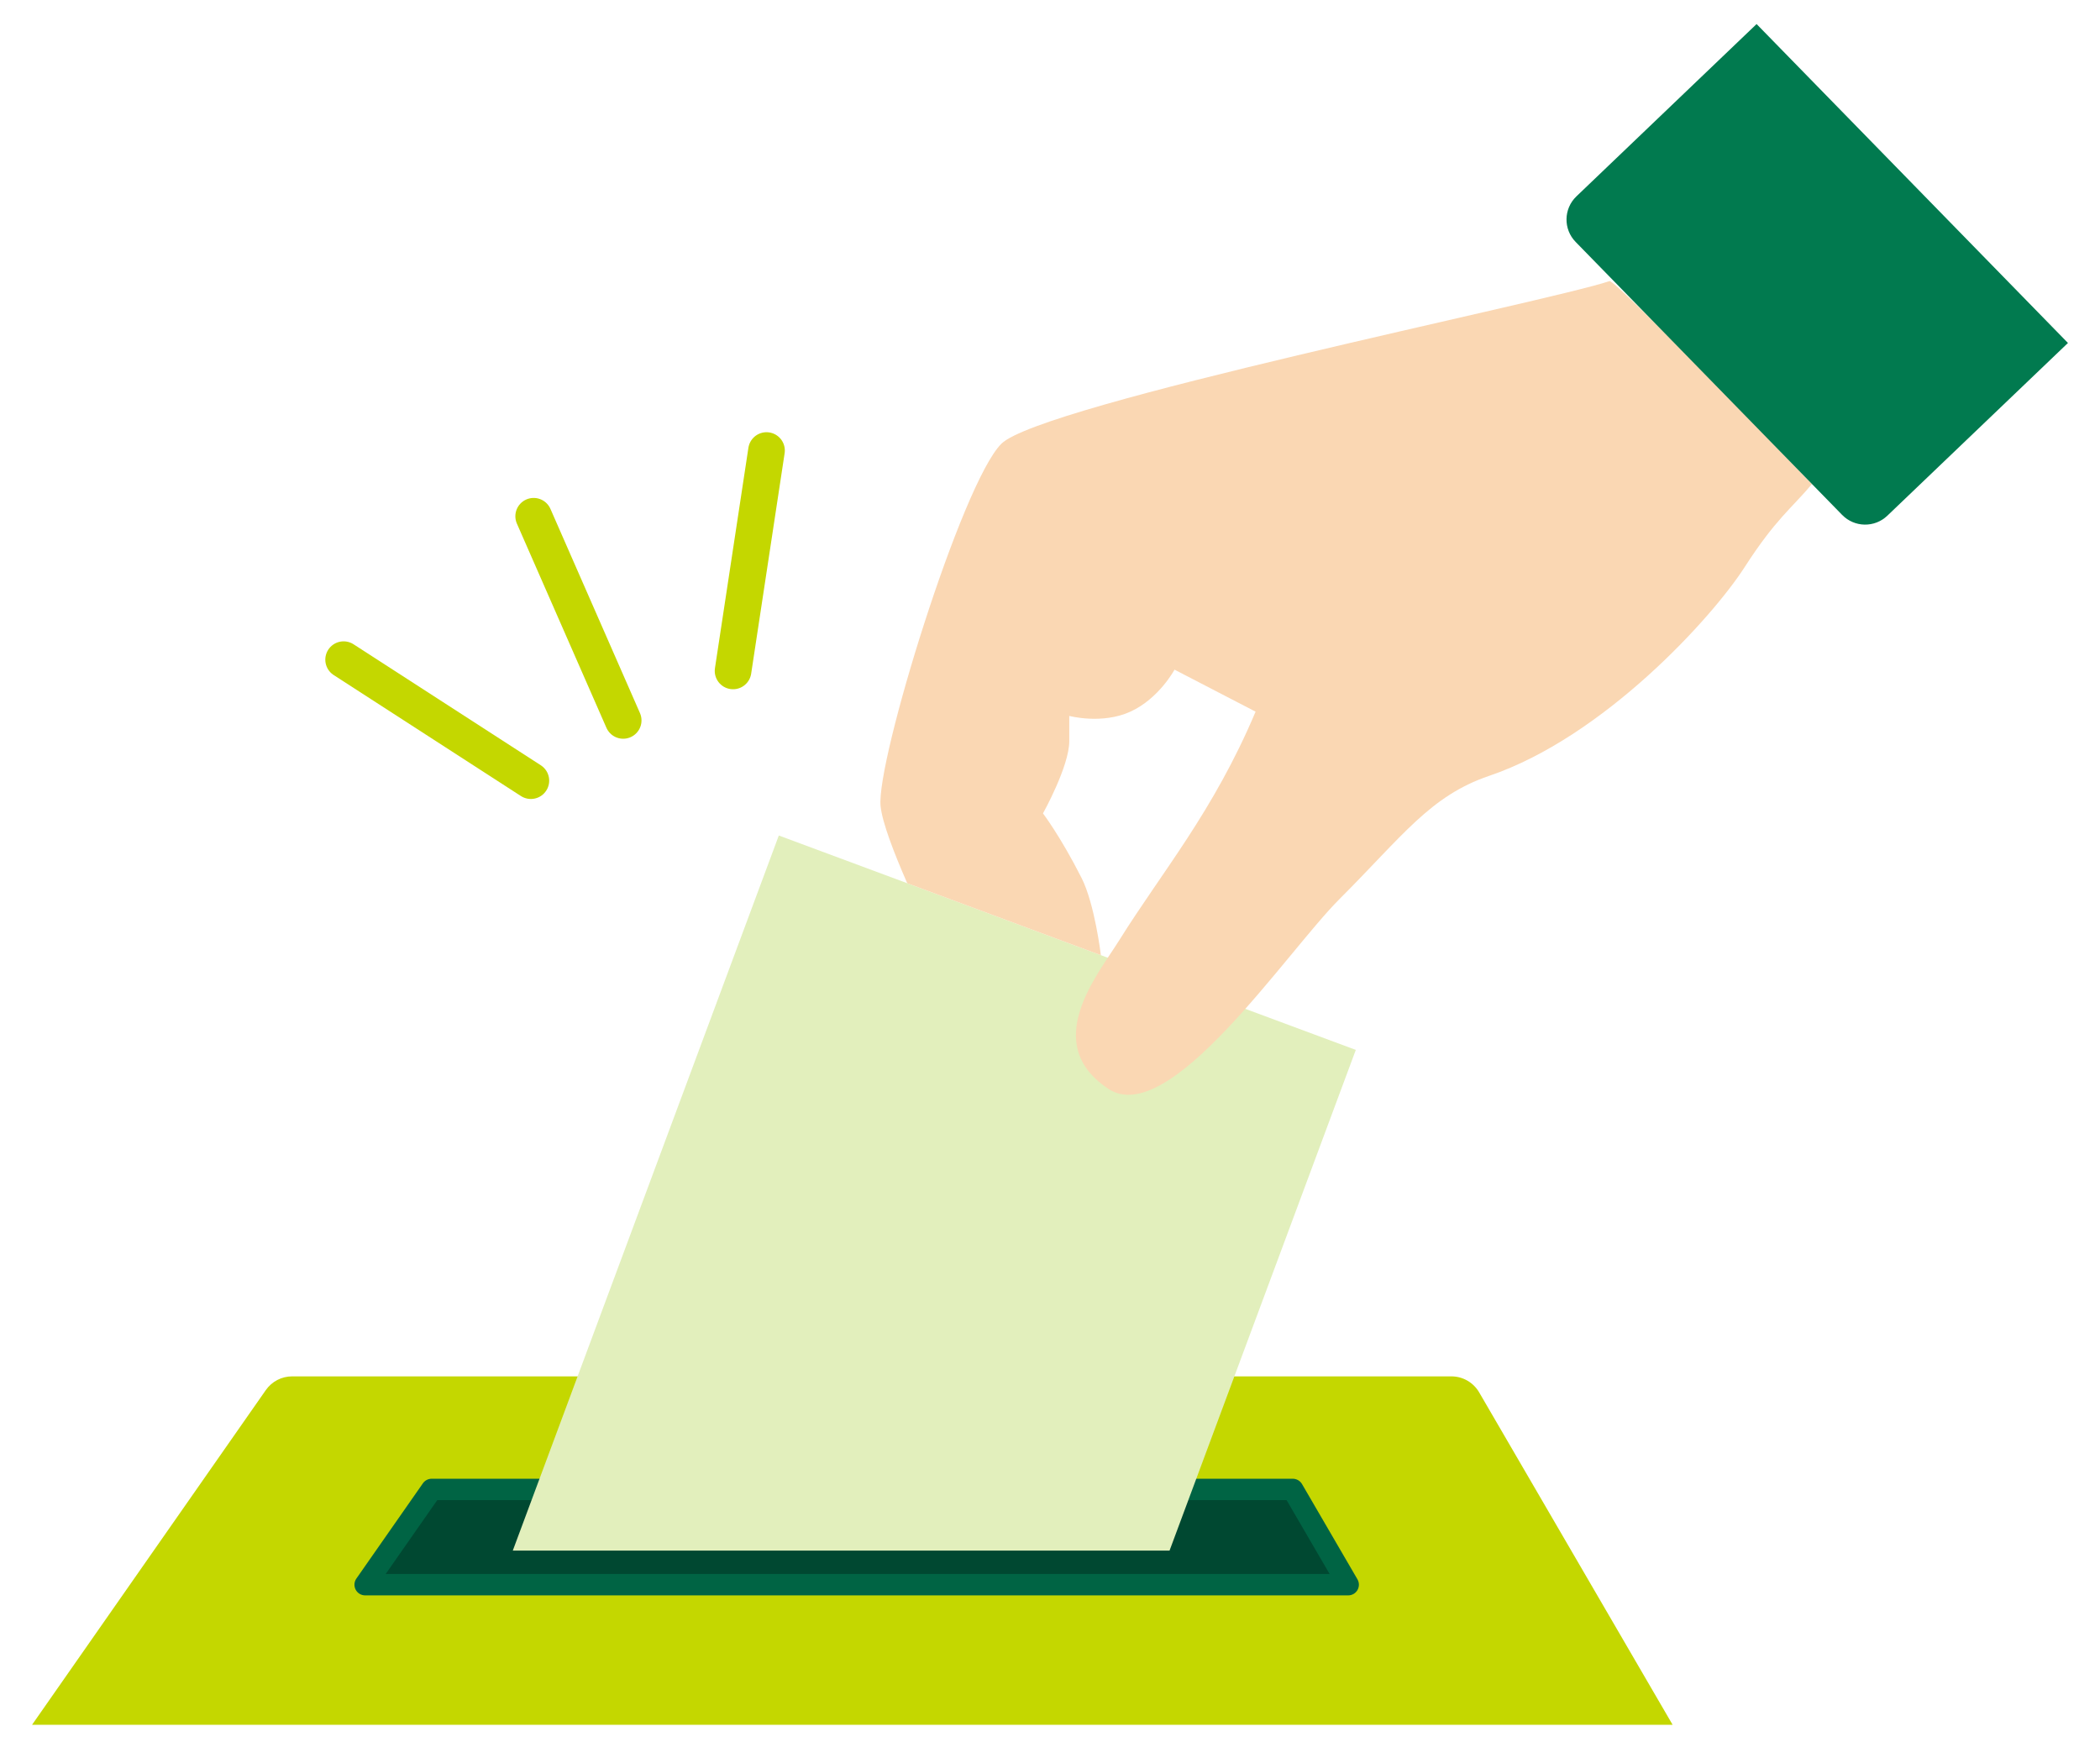 <svg width="172" height="144" viewBox="0 0 172 144" fill="none" xmlns="http://www.w3.org/2000/svg">
<path d="M136.999 141.279H2.625L21.771 113.864C22.263 113.159 23.067 112.739 23.926 112.739H118.876C119.811 112.739 120.677 113.237 121.148 114.046L136.996 141.279H136.999Z" fill="#C4D700"/>
<path d="M110.424 129.802H29.906L35.356 122.001H105.883L110.424 129.802Z" fill="#004831"/>
<path d="M110.426 130.679H29.907C29.581 130.679 29.281 130.498 29.13 130.208C28.98 129.918 29.002 129.569 29.188 129.302L34.637 121.499C34.801 121.263 35.07 121.124 35.355 121.124H105.883C106.196 121.124 106.484 121.291 106.641 121.56L111.182 129.362C111.339 129.633 111.34 129.968 111.183 130.24C111.026 130.512 110.738 130.679 110.424 130.679H110.426ZM31.587 128.928H108.902L105.38 122.878H35.813L31.588 128.928H31.587Z" fill="#006444"/>
<path d="M63.789 68.436L42 127.009H95.792L111.047 85.998L63.789 68.436Z" fill="#E2EFBC"/>
<path d="M148.406 39.648C148.372 39.616 132.311 22.859 131.829 23.024C126.884 24.705 85.255 33.11 82.014 36.35C78.772 39.59 71.74 62.385 72.124 66.038C72.264 67.367 73.197 69.81 74.307 72.345L90.168 78.24C90.168 78.24 89.668 74.052 88.588 71.919C86.861 68.509 85.425 66.626 85.425 66.626C85.425 66.626 87.579 62.768 87.579 60.705V58.642C87.579 58.642 90.272 59.36 92.605 58.283C94.938 57.207 96.199 54.851 96.199 54.851L102.839 58.293C99.368 66.506 95.181 71.394 91.658 77.037C89.871 79.898 85.191 85.487 90.786 89.19C95.774 92.491 105.333 78.018 109.7 73.653C114.882 68.474 117.138 65.191 121.967 63.551C131.347 60.367 140.218 50.614 142.888 46.464C145.432 42.508 146.764 41.613 148.406 39.651V39.648Z" fill="#FAD7B3"/>
<path d="M150.881 42.178L129.052 19.817C128.031 18.772 128.06 17.095 129.116 16.084L143.873 1.97L169.375 28.093L154.581 42.242C153.539 43.239 151.889 43.21 150.883 42.178H150.881Z" fill="#017A4F"/>
<line x1="28.144" y1="54.033" x2="43.481" y2="63.944" stroke="#C4D700" stroke-width="3" stroke-linecap="round"/>
<line x1="43.71" y1="42.286" x2="51.042" y2="59.01" stroke="#C4D700" stroke-width="3" stroke-linecap="round"/>
<line x1="62.781" y1="36.903" x2="60.041" y2="54.956" stroke="#C4D700" stroke-width="3" stroke-linecap="round"/>
</svg>
